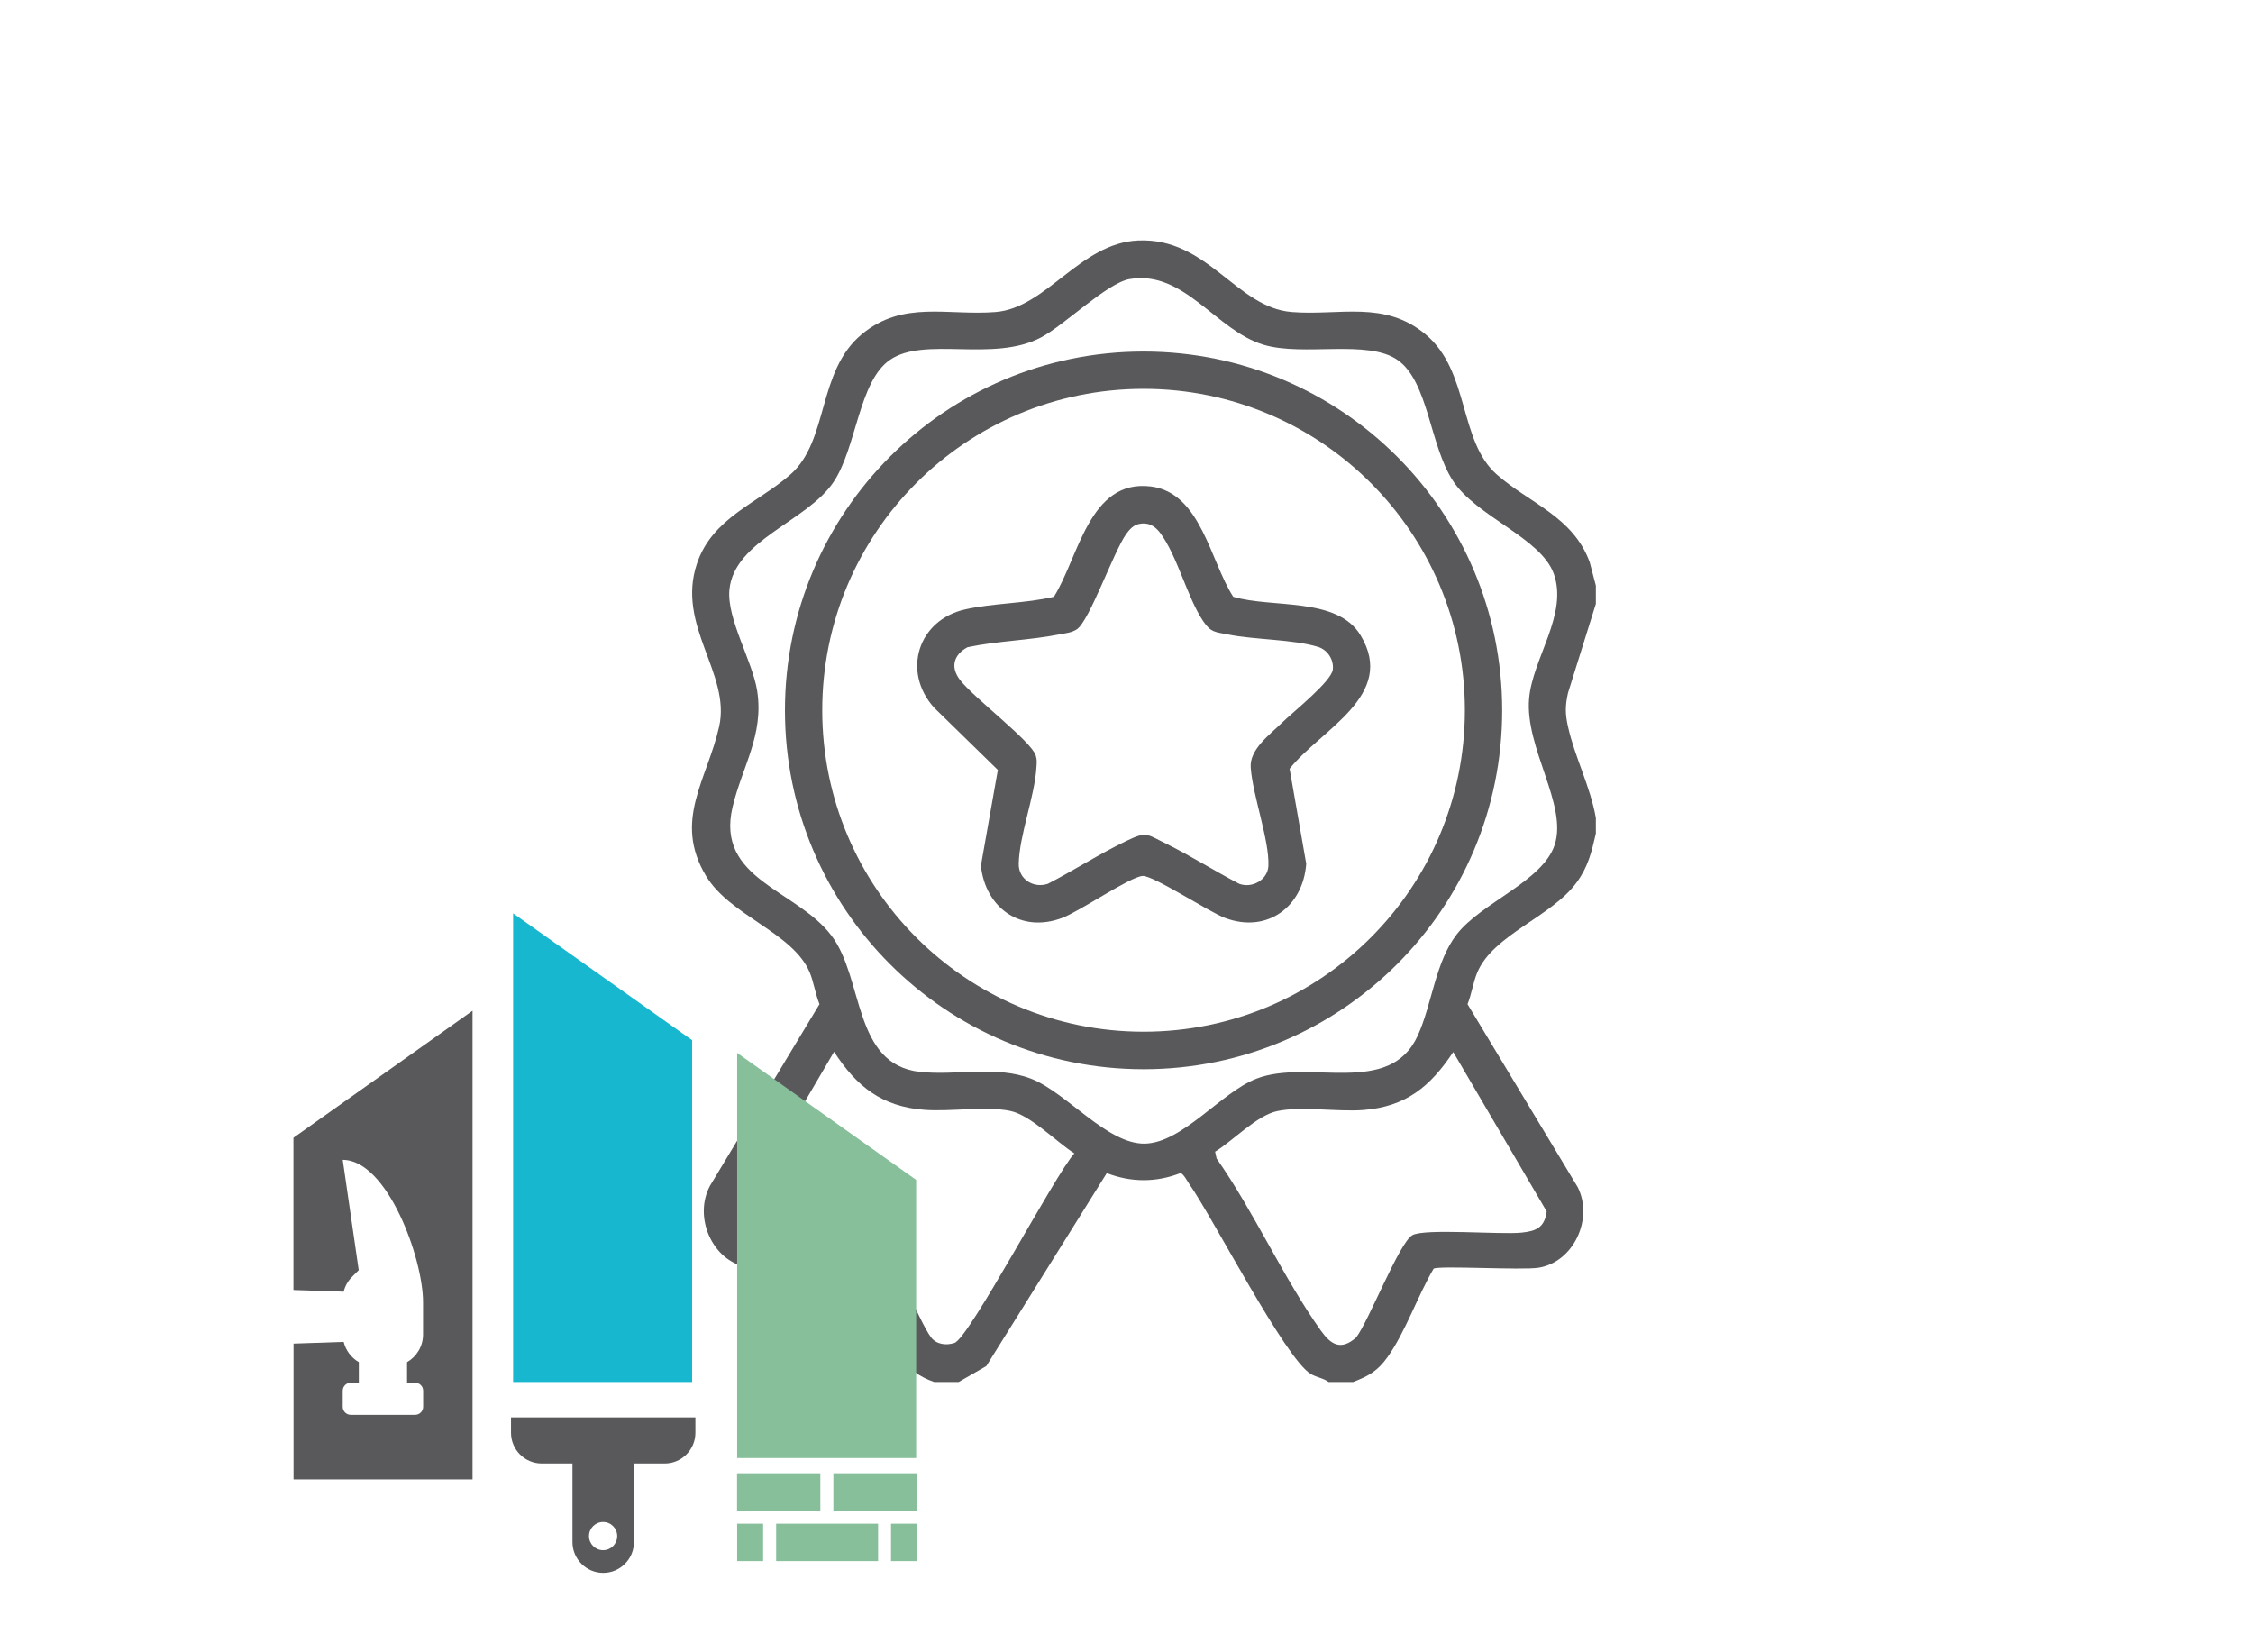 <svg xmlns="http://www.w3.org/2000/svg" id="Vrstva_1" data-name="Vrstva 1" viewBox="0 0 212.6 155.91"><defs><style> .cls-1 { fill: #17b7d0; } .cls-2 { fill: #59595b; } .cls-3 { fill: #88bf9b; } </style></defs><g><path class="cls-2" d="M150.59,55.3v1.68l-2.63,8.41c-.27,1.22-.27,1.95,0,3.17.64,2.88,2.12,5.68,2.63,8.62v1.47c-.4,1.74-.73,3.14-1.81,4.61-2.38,3.26-7.88,4.93-9.38,8.5-.38.9-.54,2.06-.92,2.99l10.4,17.27c1.5,2.98-.38,7.07-3.7,7.6-1.57.25-9.41-.22-9.9.09-1.5,2.55-2.67,6-4.36,8.36-.92,1.29-1.78,1.77-3.24,2.33h-2.31c-.51-.38-1.09-.41-1.67-.75-2.42-1.42-9.18-14.65-11.49-17.95-.18-.26-.55-.98-.82-1.01-2.29.89-4.65.89-6.95,0l-11.37,18.21-2.61,1.5h-2.31c-1.4-.49-2.31-1.17-3.25-2.33l-4.36-8.37c-.5-.32-8.4.18-10.07-.13-3.32-.63-5.04-4.78-3.47-7.69l10.33-17.13c-.38-.93-.55-2.09-.92-2.99-1.59-3.79-7.53-5.33-9.8-9.13-3.11-5.21.13-9.07,1.25-14.07s-4.06-9.5-2.1-15.36c1.45-4.35,5.71-5.7,8.82-8.42,3.65-3.2,2.51-9.73,6.74-13.24,3.89-3.23,8.08-1.74,12.62-2.1,4.81-.38,7.94-6.49,13.44-6.75,6.6-.3,9.26,6.33,14.51,6.75,4.54.36,8.73-1.13,12.62,2.1,4.2,3.49,3.11,10.06,6.74,13.24,3.11,2.73,7.19,3.97,8.76,8.27l.59,2.25ZM106.6,26.33c-2.13.36-6.14,4.34-8.37,5.51-4.53,2.39-11-.15-14.27,2.13-2.94,2.05-3.13,8.28-5.31,11.52-2.5,3.72-9.38,5.49-9.82,10.16-.26,2.75,2.18,6.73,2.62,9.54.65,4.16-1.42,7.15-2.32,10.95-1.63,6.84,6.02,7.79,9.32,12.13,3.09,4.06,2.01,12.18,8.37,12.87,3.44.37,7.2-.63,10.49.65,3.35,1.31,7.17,6.19,10.72,6.12s7.18-4.82,10.51-6.12c4.93-1.93,12.58,1.79,15.25-4.09,1.35-2.97,1.65-6.95,3.69-9.56,2.35-3,8.11-4.99,9.23-8.44,1.22-3.77-2.82-9.12-2.42-13.78.32-3.79,3.7-7.94,2.33-11.78-1.21-3.39-7.32-5.4-9.52-8.78s-2.31-9.36-5.22-11.39c-2.83-1.98-8.87-.31-12.65-1.44-4.5-1.35-7.48-7.07-12.62-6.2ZM78.69,99.27l-8.81,15.03c.19,1.52.99,1.86,2.4,2,2.01.2,9.12-.42,10.28.24,1.27.72,4.11,8.08,5.29,9.64.52.69,1.43.79,2.21.54,1.39-.44,9.48-15.86,11.32-17.89-1.7-1.08-4.13-3.61-6.06-4.01-2.28-.47-5.65.09-8.1-.1-4.01-.3-6.39-2.2-8.51-5.47ZM137.13,99.27c-2.17,3.26-4.46,5.16-8.51,5.47-2.45.18-5.83-.38-8.1.1-1.91.4-4.17,2.8-5.86,3.83l.14.64c3.55,5.06,6.29,11.26,9.84,16.24.95,1.33,1.89,1.93,3.34.64,1.18-1.55,4.06-8.94,5.29-9.64,1.16-.66,8.27-.04,10.28-.24,1.41-.14,2.2-.48,2.4-2l-8.81-15.03Z"></path><path class="cls-2" d="M141.75,67.03c0,18.7-15.15,33.86-33.84,33.86s-33.84-15.16-33.84-33.86,15.15-33.86,33.84-33.86,33.84,15.16,33.84,33.86ZM138.23,67.02c0-16.75-13.57-30.33-30.32-30.33s-30.32,13.58-30.32,30.33,13.57,30.33,30.32,30.33,30.32-13.58,30.32-30.33Z"></path><path class="cls-2" d="M116.37,56.31c3.66,1.1,9.82-.02,12.02,3.64,3.43,5.68-3.76,8.88-6.7,12.59l1.57,8.96c-.3,4.07-3.69,6.59-7.65,5.12-1.53-.57-6.79-4.03-7.79-3.97-1.19.08-5.93,3.34-7.61,3.97-3.89,1.45-7.22-.95-7.65-4.93l1.6-9.04-6.02-5.88c-3.05-3.4-1.52-8.27,2.94-9.27,2.67-.6,5.68-.55,8.37-1.19,2.34-3.71,3.32-11.12,9.14-10.41,4.73.58,5.61,7.05,7.78,10.41ZM107.44,49.45c-.51.11-.88.54-1.17.94-1.21,1.71-3.47,8.23-4.67,9-.5.32-1.07.36-1.63.47-2.8.56-5.86.61-8.67,1.21-1.3.7-1.64,1.86-.73,3.06,1.26,1.68,6.73,5.79,7.16,7.14.14.43.1.71.07,1.14-.17,2.79-1.61,6.38-1.67,9.09-.03,1.46,1.4,2.35,2.75,1.89,2.46-1.27,4.85-2.81,7.34-4.01,1.98-.95,1.89-.72,3.79.21,2.35,1.16,4.6,2.59,6.92,3.8,1.22.46,2.7-.37,2.76-1.69.1-2.42-1.48-6.62-1.67-9.28-.12-1.73,1.82-3.11,3.02-4.29.94-.92,4.62-3.85,4.73-4.96.1-.95-.51-1.87-1.42-2.14-2.39-.72-5.94-.65-8.51-1.17-1.21-.24-1.58-.18-2.31-1.26-1.5-2.22-2.44-6.19-4.07-8.34-.53-.69-1.16-1.01-2.04-.81Z"></path></g><g><polygon class="cls-1" points="48.42 130.4 65.31 130.4 65.31 98.15 48.42 86.18 48.42 130.4"></polygon><polygon class="cls-3" points="69.56 137.58 86.45 137.58 86.45 111.33 69.56 99.35 69.56 137.58"></polygon><path class="cls-2" d="M27.69,107.36v14.36l4.74.16c.13-.53.4-1.01.79-1.4l.63-.63-1.51-10.41c4.19,0,7.58,9.25,7.58,13.44v3.04c0,1.12-.61,2.09-1.51,2.61v1.94h.76c.42,0,.76.34.76.76v1.51h0c0,.42-.34.76-.76.76h-6.07c-.42,0-.76-.34-.76-.76v-1.51c0-.42.34-.76.76-.76h.76v-1.94c-.7-.41-1.23-1.09-1.43-1.91l-4.73.16v12.81h16.89v-44.22l-16.89,11.98Z"></path><path class="cls-2" d="M48.22,133.74v1.45c0,1.6,1.3,2.9,2.9,2.9h2.9v7.42c0,1.6,1.3,2.9,2.9,2.9s2.9-1.3,2.9-2.9v-7.42h2.9c1.6,0,2.9-1.3,2.9-2.9v-1.45h-17.37ZM56.91,146.27c-.73,0-1.33-.59-1.33-1.33s.59-1.33,1.33-1.33,1.33.59,1.33,1.33-.59,1.33-1.33,1.33Z"></path><g><rect class="cls-3" x="69.55" y="139.01" width="7.86" height="3.53"></rect><rect class="cls-3" x="78.64" y="139.01" width="7.86" height="3.53"></rect><rect class="cls-3" x="84.08" y="143.77" width="2.42" height="3.53"></rect><rect class="cls-3" x="69.56" y="143.77" width="2.45" height="3.53"></rect><rect class="cls-3" x="73.24" y="143.77" width="9.62" height="3.53"></rect></g></g></svg>